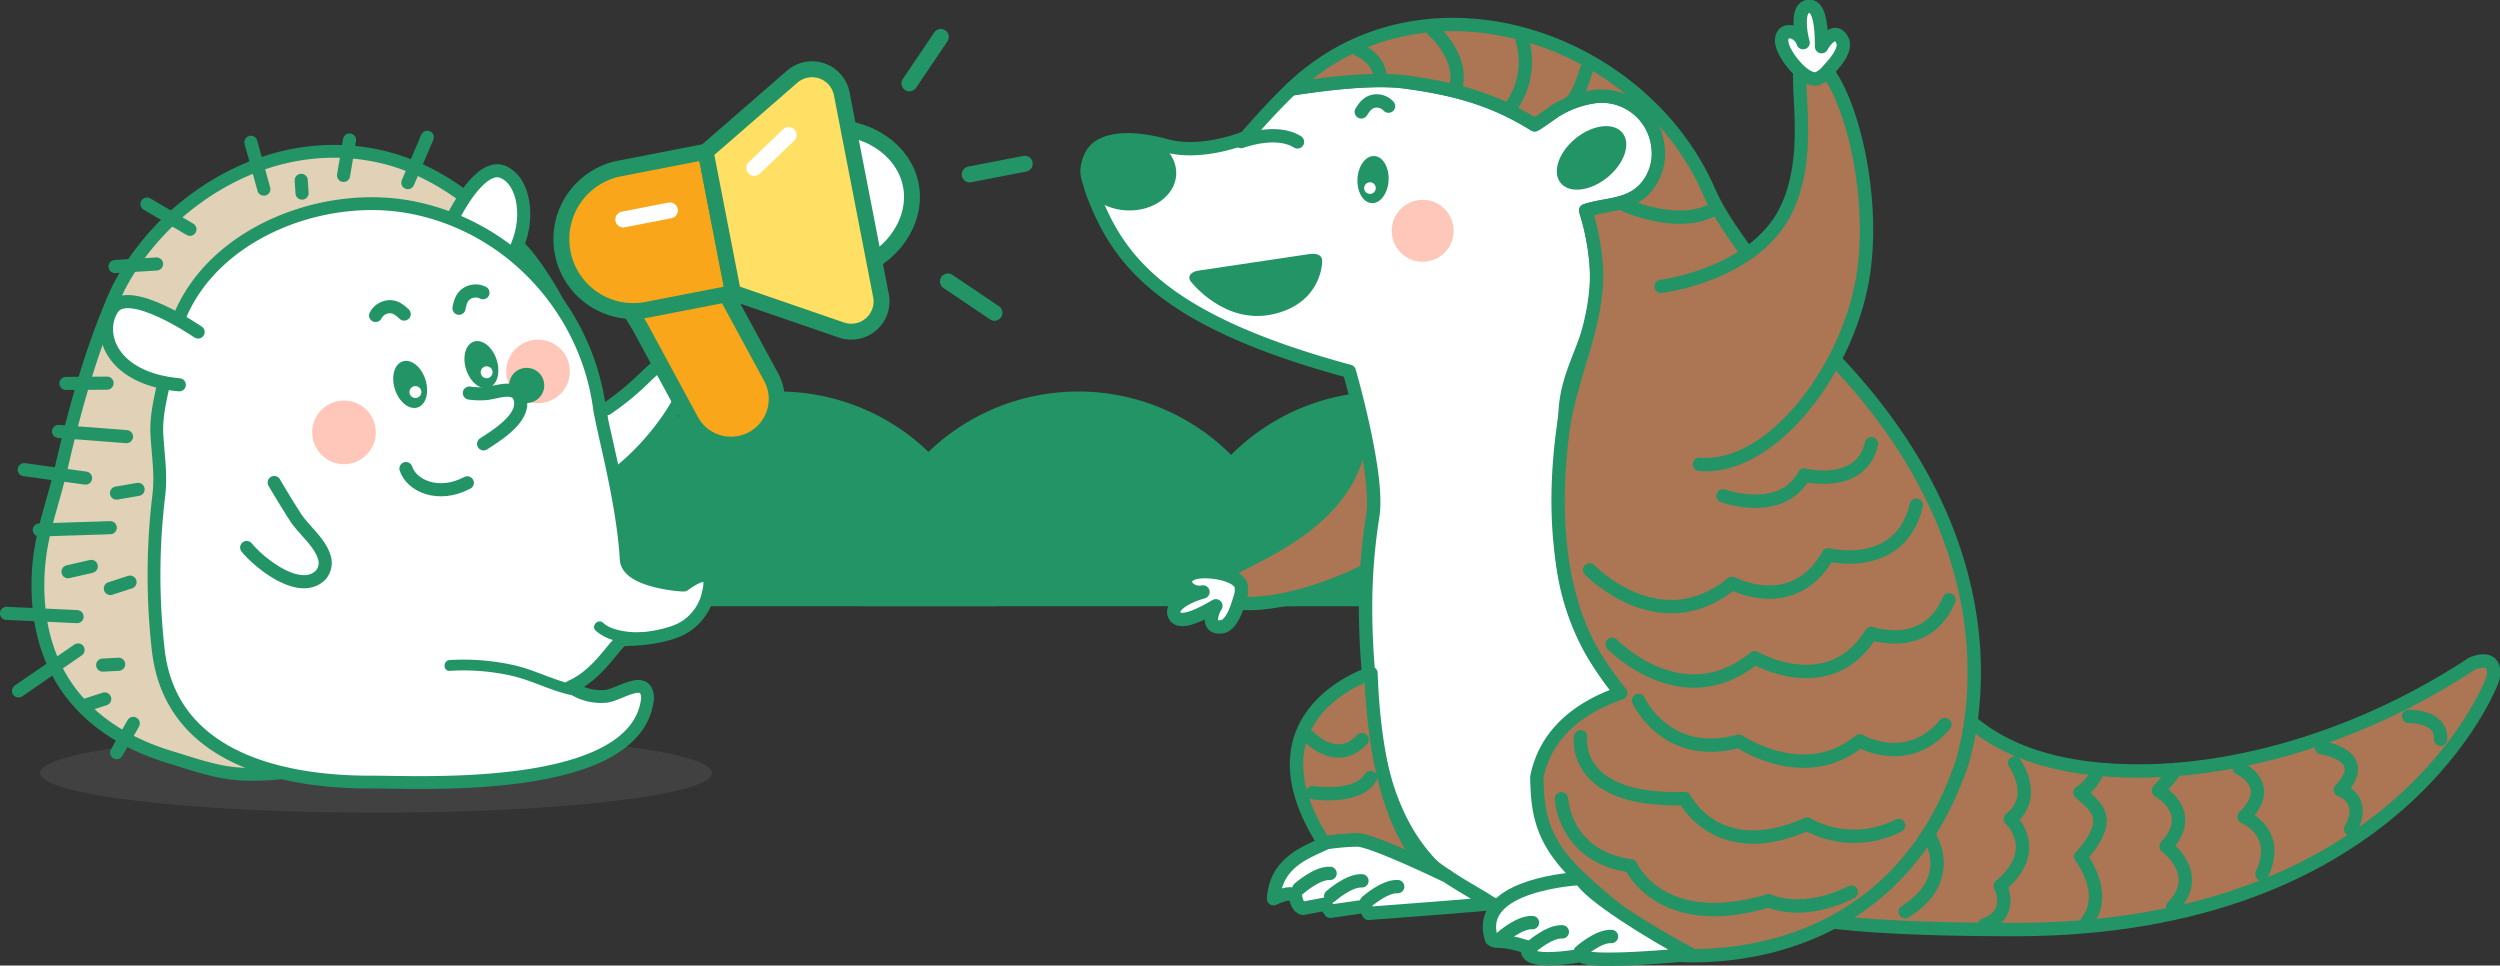 <svg xmlns="http://www.w3.org/2000/svg" xmlns:xlink="http://www.w3.org/1999/xlink" width="627.887" height="242.5" viewBox="0 0 627.887 242.5">
  <rect x="0" y="0" width="627.887" height="242.5" fill="#333333" stroke="none"/>
  <defs>
    <clipPath id="clip-path">
      <rect id="矩形_694" data-name="矩形 694" width="260" height="91" transform="translate(947.876 3553.795)" fill="#229465" stroke="#707070" stroke-width="1"/>
    </clipPath>
    <clipPath id="clip-path-2">
      <rect id="矩形_693" data-name="矩形 693" width="183.723" height="108.484" fill="#229465"/>
    </clipPath>
    <clipPath id="clip-path-3">
      <rect id="矩形_693-2" data-name="矩形 693" width="356.553" height="242.5" fill="none"/>
    </clipPath>
    <clipPath id="clip-path-4">
      <rect id="矩形_692" data-name="矩形 692" width="179.861" height="165.283" fill="none"/>
    </clipPath>
    <clipPath id="clip-path-5">
      <rect id="矩形_232" data-name="矩形 232" width="124.114" height="96.62" fill="none"/>
    </clipPath>
  </defs>
  <g id="组_10100" data-name="组 10100" transform="translate(-744 16537.5)">
    <g id="组_767" data-name="组 767" transform="translate(-207.172 -17614.5)">
      <g id="蒙版组_664" data-name="蒙版组 664" transform="translate(144.63 -2415.545)" clip-path="url(#clip-path)">
        <g id="组_751" data-name="组 751" transform="translate(15.419 728.307)">
          <g id="组_750" data-name="组 750" transform="translate(932.457 2862.568)">
            <g id="组_749" data-name="组 749" clip-path="url(#clip-path-2)">
              <path id="路径_7369" data-name="路径 7369" d="M218.5,54.242A54.242,54.242,0,1,1,164.26,0,54.242,54.242,0,0,1,218.5,54.242" transform="translate(-34.779)" fill="#229465"/>
              <path id="路径_7370" data-name="路径 7370" d="M108.484,54.242A54.242,54.242,0,1,1,54.242,0a54.242,54.242,0,0,1,54.242,54.242" fill="#229465"/>
            </g>
          </g>
          <path id="路径_7371" data-name="路径 7371" d="M108.484,54.242A54.242,54.242,0,1,1,54.242,0a54.242,54.242,0,0,1,54.242,54.242" transform="translate(1084.457 2862.568)" fill="#229465"/>
        </g>
      </g>
      <g id="组_752" data-name="组 752" transform="translate(1222.505 1077)">
        <g id="组_744" data-name="组 744" clip-path="url(#clip-path-3)">
          <path id="路径_7369-2" data-name="路径 7369" d="M227.932,183.593s7.279,15.772,36.584,18.966,64.966-6.432,95.242-26.393c5.454-2.206,6.184,1.6,4.743,4.967s-26.729,63.441-123.554,61.832c0,0-42.037.177-53.4-4.217,10.3-10.406,40.383-55.155,40.383-55.155" transform="translate(-10.177 -9.524)" fill="#ac7554"/>
          <path id="路径_7370-2" data-name="路径 7370" d="M227.932,183.593s7.279,15.772,36.584,18.966,64.966-6.432,95.242-26.393c5.454-2.206,6.184,1.6,4.743,4.967s-26.729,63.441-123.554,61.832c0,0-42.037.177-53.4-4.217C197.849,228.343,227.932,183.593,227.932,183.593Z" transform="translate(-10.177 -9.524)" fill="none" stroke="#229465" stroke-linecap="round" stroke-linejoin="round" stroke-width="3.353"/>
          <path id="路径_7371-2" data-name="路径 7371" d="M247.687,202.625s6.115,8.494-1.093,14.053c0,0,8.356,7.677-2.5,16.8,0,0,3.684,7.1-3.994,9.815" transform="translate(-13.029 -10.995)" fill="none" stroke="#229465" stroke-linecap="round" stroke-linejoin="round" stroke-width="3.353"/>
          <path id="路径_7372" data-name="路径 7372" d="M269.612,205.488a11.448,11.448,0,0,1-4.161,4.724c4.318,3.753,8.641,6.573.227,16.107,3.154,4.531,5.621,10.94,1.558,16.36" transform="translate(-14.404 -11.151)" fill="none" stroke="#229465" stroke-linecap="round" stroke-linejoin="round" stroke-width="3.353"/>
          <path id="路径_7373" data-name="路径 7373" d="M289.869,205.616l-3.56,4.139s9.936,5.309,1.928,13.961c0,0,9.641,7.121,1.668,15.147" transform="translate(-15.536 -11.158)" fill="none" stroke="#229465" stroke-linecap="round" stroke-linejoin="round" stroke-width="3.353"/>
          <path id="路径_7374" data-name="路径 7374" d="M307.743,203.943s9.485,4.29,1.2,12.3c0,0,9.52,3.665,4.535,14.366" transform="translate(-16.699 -11.067)" fill="none" stroke="#229465" stroke-linecap="round" stroke-linejoin="round" stroke-width="3.353"/>
          <path id="路径_7375" data-name="路径 7375" d="M329.6,198.523s13.063,1.979,4.744,10.613c0,0,6.774,2.257,2.588,9.867" transform="translate(-17.885 -10.773)" fill="none" stroke="#229465" stroke-linecap="round" stroke-linejoin="round" stroke-width="3.353"/>
          <path id="路径_7376" data-name="路径 7376" d="M352.732,190.238s8.365-.21,8.035,5.731" transform="translate(-19.141 -10.323)" fill="none" stroke="#229465" stroke-linecap="round" stroke-linejoin="round" stroke-width="3.353"/>
          <path id="路径_7377" data-name="路径 7377" d="M225.613,207.035s1.737,8.25-2.205,11.481c0,0,10.615,12.194-4.341,21.715" transform="translate(-11.887 -11.235)" fill="none" stroke="#229465" stroke-linecap="round" stroke-linejoin="round" stroke-width="3.353"/>
          <g id="组_762" data-name="组 762" transform="translate(0 15.405)">
            <path id="路径_7378" data-name="路径 7378" d="M72.729,88.186c1.368,10.976,1.856,27.11-5,37.363C56.76,141.959,34.224,145.7,35.378,150.772c1.96,8.612,32.182,2.641,51.775-12.815,11.255-8.879,23.534-23.684,30.374-37.909,4.826-10.037-45.636-18.583-44.8-11.862" transform="translate(-1.917 -18.553)" fill="#ac7554"/>
            <path id="路径_7379" data-name="路径 7379" d="M72.729,88.186c1.368,10.976,1.856,27.11-5,37.363C56.76,141.959,34.224,145.7,35.378,150.772c1.96,8.612,32.182,2.641,51.775-12.815,11.255-8.879,23.534-23.684,30.374-37.909C122.353,90.011,71.891,81.465,72.729,88.186Z" transform="translate(-1.917 -18.553)" fill="none" stroke="#229465" stroke-linecap="round" stroke-linejoin="round" stroke-width="3.353"/>
            <path id="路径_7380" data-name="路径 7380" d="M41.363,157.085c-.6,2.021-2.008,6.8-4.674,7.013-3.611.286-2.446-3.413-1.308-5.3-1.829,1.024-8.414,5.049-10.151,2.72-2.27-3.045,4.99-5.757,6.915-6.2-3.509.8-6.667-3.326-2.287-4.767,2.7-.889,10.52-.028,11.839,3.045a6.268,6.268,0,0,1-.335,3.48" transform="translate(-1.346 -22.049)" fill="#fff"/>
            <path id="路径_7381" data-name="路径 7381" d="M41.363,157.085c-.6,2.021-2.008,6.8-4.674,7.013-3.611.286-2.446-3.413-1.308-5.3-1.829,1.024-8.414,5.049-10.151,2.72-2.27-3.045,4.99-5.757,6.915-6.2-3.509.8-6.667-3.326-2.287-4.767,2.7-.889,10.52-.028,11.839,3.045A6.268,6.268,0,0,1,41.363,157.085Z" transform="translate(-1.346 -22.049)" fill="none" stroke="#229465" stroke-linecap="round" stroke-linejoin="round" stroke-width="3.353"/>
          </g>
          <path id="路径_7382" data-name="路径 7382" d="M155.014,206.912c-3.69-17.051-17.663-27.231-26.048-41.5a59.34,59.34,0,0,1-7.741-22.989c-1.55-12.89-.352-26.039.726-38.917.7-8.314,4.808-14.445,6.673-22.252a44.458,44.458,0,0,0,1-14.17,60.112,60.112,0,0,0-2.6-13.032c5.2-1.716,10.7-1.057,14.886-5.493a13.123,13.123,0,0,0,3.283-10.516A14.239,14.239,0,0,0,129.7,25.362a25.683,25.683,0,0,0-9.9,3.39c-.476.262-5.455,3.853-5.606,3.758-9.664-6.054-19.158-8.994-32.508-10.769-7.842-1.043-19.982.411-28.669,1.79-3.494,3.359-7.254,7.381-11.421,12.193,0,0-10.943,4.566-20.112,1.988s-24.3-3.417-17.953,12.8S21.106,81.834,67.653,94.417c0,0,7.527,25.938,5.923,36.194s-2.805,23.428-.7,43.757c1.276,12.335,2.945,46.374,34.537,55.024,9.058,2.481,15.223,4.431,19.761,5.972,16.925-1.319,32.115-8.711,27.842-28.452" transform="translate(-0.11 -1.161)" fill="#fff"/>
          <path id="路径_7383" data-name="路径 7383" d="M155.014,206.912c-3.69-17.051-17.663-27.231-26.048-41.5a59.34,59.34,0,0,1-7.741-22.989c-1.55-12.89-.352-26.039.726-38.917.7-8.314,4.808-14.445,6.673-22.252a44.458,44.458,0,0,0,1-14.17,60.112,60.112,0,0,0-2.6-13.032c5.2-1.716,10.7-1.057,14.886-5.493a13.123,13.123,0,0,0,3.283-10.516A14.239,14.239,0,0,0,129.7,25.362a25.683,25.683,0,0,0-9.9,3.39c-.476.262-5.455,3.853-5.606,3.758-9.664-6.054-19.158-8.994-32.508-10.769-7.842-1.043-19.982.411-28.669,1.79-3.494,3.359-7.254,7.381-11.421,12.193,0,0-10.943,4.566-20.112,1.988s-24.3-3.417-17.953,12.8S21.106,81.834,67.653,94.417c0,0,7.527,25.938,5.923,36.194s-2.805,23.428-.7,43.757c1.276,12.335,2.945,46.374,34.537,55.024,9.058,2.481,15.223,4.431,19.761,5.972C144.1,234.045,159.287,226.653,155.014,206.912Z" transform="translate(-0.11 -1.161)" fill="none" stroke="#229465" stroke-linecap="round" stroke-linejoin="round" stroke-width="3.353"/>
          <path id="路径_7384" data-name="路径 7384" d="M24.077,45.806c-.3,5.317-5.921,9.328-12.567,8.959S-.284,49.788.011,44.471s5.921-9.327,12.567-8.959,11.794,4.977,11.5,10.294" transform="translate(0 -1.926)" fill="#229465"/>
          <path id="路径_7385" data-name="路径 7385" d="M59.088,67.469c1.293-.2,3.486-.079,3.2,2.1,0,0-.078,10.234-12.3,13s-20.641-8.165-20.641-8.165c-1.164-1.542.437-2.558,1.73-2.757Z" transform="translate(-1.571 -3.657)" fill="#229465"/>
          <path id="路径_7386" data-name="路径 7386" d="M143.019,35.182c2.2,2.711.5,7.725-3.785,11.2s-9.542,4.092-11.739,1.38-.5-7.725,3.785-11.2,9.542-4.093,11.739-1.381" transform="translate(-6.866 -1.817)" fill="#229465"/>
          <path id="路径_7387" data-name="路径 7387" d="M42.717,37.5s8.8-3.305,14.134.095" transform="translate(-2.318 -1.956)" fill="none" stroke="#229465" stroke-linecap="round" stroke-linejoin="round" stroke-width="3.353"/>
          <path id="路径_7388" data-name="路径 7388" d="M191.825,89.991C176.6,72.25,164.989,57.812,161.014,48.625,143.984,9.259,89.028-9.083,55.944,22.724c8.687-1.378,20.827-2.833,28.668-1.79C97.963,22.709,107.455,25.65,117.12,31.7c.152.095,5.132-3.5,5.607-3.758a25.689,25.689,0,0,1,9.9-3.39,14.24,14.24,0,0,1,15.487,12.687,13.128,13.128,0,0,1-3.283,10.516c-4.192,4.435-9.683,3.776-14.887,5.492a60.109,60.109,0,0,1,2.6,13.033c1.264,14.486-6.4,27.9-8.3,42.128-2.417,18.129-1.86,40.036,7.642,56.2a88.911,88.911,0,0,0,6.858,9.81c-9.458,3.272-18.708,9.455-21.062,21.122.211,8.634.842,15.91,11,25.44,4.245,3.981,9.208,8,13.55,11.332a54.169,54.169,0,0,1-12.142,2.243c11.288,3.833,12.5,5.129,23.042,5.714,14.784.82,56.325-2.048,71.716-49.474.114-2.063,16.537-49.432-33.031-100.806" transform="translate(-3.036 -0.353)" fill="#ac7554"/>
          <path id="路径_7389" data-name="路径 7389" d="M191.825,89.991C176.6,72.25,164.989,57.812,161.014,48.625,143.984,9.259,89.028-9.083,55.944,22.724c8.687-1.378,20.827-2.833,28.668-1.79C97.963,22.709,107.455,25.65,117.12,31.7c.152.095,5.132-3.5,5.607-3.758a25.689,25.689,0,0,1,9.9-3.39,14.24,14.24,0,0,1,15.487,12.687,13.128,13.128,0,0,1-3.283,10.516c-4.192,4.435-9.683,3.776-14.887,5.492a60.109,60.109,0,0,1,2.6,13.033c1.264,14.486-6.4,27.9-8.3,42.128-2.417,18.129-1.86,40.036,7.642,56.2a88.911,88.911,0,0,0,6.858,9.81c-9.458,3.272-18.708,9.455-21.062,21.122.211,8.634.842,15.91,11,25.44,4.245,3.981,9.208,8,13.55,11.332a54.169,54.169,0,0,1-12.142,2.243c11.288,3.833,12.5,5.129,23.042,5.714,14.784.82,56.325-2.048,71.716-49.474C224.97,188.734,241.392,141.365,191.825,89.991Z" transform="translate(-3.036 -0.353)" fill="none" stroke="#229465" stroke-linecap="round" stroke-linejoin="round" stroke-width="3.353"/>
          <path id="路径_7390" data-name="路径 7390" d="M95.254,229.781c-4.051-2.68-8.078-5.808-9.766-8.749-4.087-7.124-8.563-19.651-9.381-42.248,0,0-32.53,10.227-11.785,42.645a61.052,61.052,0,0,1,8.427-.759c3.653.2,17.551,6.733,22.5,9.111" transform="translate(-3.115 -9.702)" fill="#ac7554"/>
          <path id="路径_7391" data-name="路径 7391" d="M95.254,229.781c-4.051-2.68-8.078-5.808-9.766-8.749-4.087-7.124-8.563-19.651-9.381-42.248,0,0-32.53,10.227-11.785,42.645a61.052,61.052,0,0,1,8.427-.759C76.4,220.873,90.3,227.4,95.254,229.781Z" transform="translate(-3.115 -9.702)" fill="none" stroke="#229465" stroke-linecap="round" stroke-linejoin="round" stroke-width="3.353"/>
          <path id="路径_7392" data-name="路径 7392" d="M94.924,232.184c-4.954-2.379-18.851-8.908-22.5-9.111a61.052,61.052,0,0,0-8.427.759c.034.053.064.1.1.158-4.6,2.159-12.278,4.8-12.78,13.834,4.6-2.159,5.5-.788,5.5-.788s.191,2.769,1.891,3.208l5.577-1.07,1.28,1.795,8.69-1.242.936,1.776s29.089-2.18,30.483-2.447c.819-.157-4.988-3.061-10.749-6.874" transform="translate(-2.784 -12.104)" fill="#fff"/>
          <path id="路径_7393" data-name="路径 7393" d="M94.924,232.184c-4.954-2.379-18.851-8.908-22.5-9.111a61.052,61.052,0,0,0-8.427.759c.034.053.064.1.1.158-4.6,2.159-12.278,4.8-12.78,13.834,4.6-2.159,5.5-.788,5.5-.788s.191,2.769,1.891,3.208l5.577-1.07,1.28,1.795,8.69-1.242.936,1.776s29.089-2.18,30.483-2.447C106.492,238.9,100.685,236,94.924,232.184Z" transform="translate(-2.784 -12.104)" fill="none" stroke="#229465" stroke-linecap="round" stroke-linejoin="round" stroke-width="3.353"/>
          <path id="路径_7394" data-name="路径 7394" d="M58.017,235.794s4.518-4.043,7.847-3.858" transform="translate(-3.148 -12.585)" fill="none" stroke="#229465" stroke-linecap="round" stroke-linejoin="round" stroke-width="3.353"/>
          <path id="路径_7395" data-name="路径 7395" d="M66.482,237.777s4.518-4.043,7.847-3.858" transform="translate(-3.608 -12.693)" fill="none" stroke="#229465" stroke-linecap="round" stroke-linejoin="round" stroke-width="3.353"/>
          <path id="路径_7396" data-name="路径 7396" d="M75.981,239.313s4.518-4.043,7.847-3.858" transform="translate(-4.123 -12.776)" fill="none" stroke="#229465" stroke-linecap="round" stroke-linejoin="round" stroke-width="3.353"/>
          <path id="路径_7397" data-name="路径 7397" d="M81.411,47.572c-.182,3.265-2.077,5.814-4.235,5.694s-3.76-2.863-3.58-6.127,2.078-5.814,4.235-5.7,3.761,2.864,3.58,6.128" transform="translate(-3.993 -2.249)" fill="#229465"/>
          <path id="路径_7398" data-name="路径 7398" d="M78.284,49.95a1.455,1.455,0,1,1-1.372-1.534,1.455,1.455,0,0,1,1.372,1.534" transform="translate(-4.09 -2.627)" fill="#fff"/>
          <path id="路径_7399" data-name="路径 7399" d="M74.607,29.55c.816-1.28,1.648-2.434,3.259-2.7a4.019,4.019,0,0,1,3.58,1.259" transform="translate(-4.048 -1.454)" fill="none" stroke="#229465" stroke-linecap="round" stroke-linejoin="round" stroke-width="3.353"/>
          <path id="路径_7400" data-name="路径 7400" d="M98.23,61.278A7.775,7.775,0,1,1,90.9,53.084a7.775,7.775,0,0,1,7.332,8.194" transform="translate(-4.487 -2.88)" fill="#ffc7ba"/>
          <path id="路径_7401" data-name="路径 7401" d="M135.25,150.42s17.565,18.268,35.8,3.358c0,0,15.371,8.282,24.142-7.153,0,0,17.994,4.59,22.116-12.473" transform="translate(-7.339 -7.28)" fill="none" stroke="#229465" stroke-linecap="round" stroke-linejoin="round" stroke-width="3.353"/>
          <path id="路径_7402" data-name="路径 7402" d="M141.244,170.445s17.564,18.308,35.8,3.4c0,0,18.8,10.923,29.275-6.139,0,0,13.838,5,19.524-8.444" transform="translate(-7.664 -8.642)" fill="none" stroke="#229465" stroke-linecap="round" stroke-linejoin="round" stroke-width="3.353"/>
          <path id="路径_7403" data-name="路径 7403" d="M148.251,186.027s6.92,15.2,25.193,10.22c0,0,16.538,11.354,30.352-.08,0,0,11.961,7.015,21.4-4.106" transform="translate(-8.045 -10.095)" fill="none" stroke="#229465" stroke-linecap="round" stroke-linejoin="round" stroke-width="3.353"/>
          <path id="路径_7404" data-name="路径 7404" d="M132.856,195.667s-2.5,16.4,26.129,15.52c0,0,8.26,16.456,30.7,6.408a24.5,24.5,0,0,0,23.035.338" transform="translate(-7.206 -10.618)" fill="none" stroke="#229465" stroke-linecap="round" stroke-linejoin="round" stroke-width="3.353"/>
          <path id="路径_7405" data-name="路径 7405" d="M127.773,212.129s.607,14.5,17.415,16.845c0,0,7.381,16.935,34.684,8.746,0,0,8.1,4.134,20.7-2.145" transform="translate(-6.933 -11.511)" fill="none" stroke="#229465" stroke-linecap="round" stroke-linejoin="round" stroke-width="3.353"/>
          <path id="路径_7406" data-name="路径 7406" d="M170.668,130.926s14.657,5.353,20.4-5.22c0,0,14.267,3.615,16.878-7.871" transform="translate(-9.261 -6.394)" fill="none" stroke="#229465" stroke-linecap="round" stroke-linejoin="round" stroke-width="3.353"/>
          <path id="路径_7407" data-name="路径 7407" d="M144.728,54.495s12.953,5.878,21.811,1.211" transform="translate(-7.854 -2.957)" fill="none" stroke="#229465" stroke-linecap="round" stroke-linejoin="round" stroke-width="3.353"/>
          <path id="路径_7408" data-name="路径 7408" d="M73.885,13.253s5.233,1.989,5.518,7.164" transform="translate(-4.009 -0.719)" fill="none" stroke="#229465" stroke-linecap="round" stroke-linejoin="round" stroke-width="3.353"/>
          <path id="路径_7409" data-name="路径 7409" d="M93.227,7.61s7.76,6.429,6.275,14.11" transform="translate(-5.059 -0.413)" fill="none" stroke="#229465" stroke-linecap="round" stroke-linejoin="round" stroke-width="3.353"/>
          <path id="路径_7410" data-name="路径 7410" d="M117.168,10.439a19.574,19.574,0,0,1-2.7,16.788" transform="translate(-6.212 -0.566)" fill="none" stroke="#229465" stroke-linecap="round" stroke-linejoin="round" stroke-width="3.353"/>
          <path id="路径_7411" data-name="路径 7411" d="M134.152,18.472s-1.542,6.092-3.954,8.252" transform="translate(-7.065 -1.002)" fill="none" stroke="#229465" stroke-linecap="round" stroke-linejoin="round" stroke-width="3.353"/>
          <path id="路径_7412" data-name="路径 7412" d="M60.776,195.726s7,7.446,13.268.637" transform="translate(-3.298 -10.621)" fill="none" stroke="#229465" stroke-linecap="round" stroke-linejoin="round" stroke-width="3.353"/>
          <path id="路径_7413" data-name="路径 7413" d="M61.667,210.277s11.366,1.777,14.541-3.779" transform="translate(-3.346 -11.205)" fill="none" stroke="#229465" stroke-linecap="round" stroke-linejoin="round" stroke-width="3.353"/>
          <path id="路径_7414" data-name="路径 7414" d="M131.55,233.288s-27.093,1.229-22.355,15.285c1.317,1.108,1.452-.453,8.957,1.928.305.706-2.166,4.65,13.7,2.116-.039.688,3.5,1.874,27.407-.249-10.058-5.263-25.861-15.184-27.714-19.08" transform="translate(-5.895 -12.659)" fill="#fff"/>
          <path id="路径_7415" data-name="路径 7415" d="M131.55,233.288s-27.093,1.229-22.355,15.285c1.317,1.108,1.452-.453,8.957,1.928.305.706-2.166,4.65,13.7,2.116-.039.688,3.5,1.874,27.407-.249C149.206,247.105,133.4,237.184,131.55,233.288Z" transform="translate(-5.895 -12.659)" fill="none" stroke="#229465" stroke-linecap="round" stroke-linejoin="round" stroke-width="3.353"/>
          <path id="路径_7416" data-name="路径 7416" d="M132.75,252.551s4.518-4.043,7.847-3.858" transform="translate(-7.204 -13.495)" fill="none" stroke="#229465" stroke-linecap="round" stroke-linejoin="round" stroke-width="3.353"/>
          <path id="路径_7417" data-name="路径 7417" d="M119.7,251.323s4.518-4.043,7.847-3.858" transform="translate(-6.496 -13.428)" fill="none" stroke="#229465" stroke-linecap="round" stroke-linejoin="round" stroke-width="3.353"/>
          <path id="路径_7418" data-name="路径 7418" d="M111.769,248.865s4.518-4.043,7.847-3.858" transform="translate(-6.065 -13.295)" fill="none" stroke="#229465" stroke-linecap="round" stroke-linejoin="round" stroke-width="3.353"/>
          <path id="路径_7419" data-name="路径 7419" d="M154.225,72.766s23.234-2.846,31.283-18.933.6-37.349,5.086-38.3c7.76-1.651,17.751,27.951,14.649,52.642s-23.211,50.964-41.388,49.274" transform="translate(-8.369 -0.839)" fill="#ac7554"/>
          <path id="路径_7420" data-name="路径 7420" d="M154.225,72.766s23.234-2.846,31.283-18.933.6-37.349,5.086-38.3c7.76-1.651,17.751,27.951,14.649,52.642s-23.211,50.964-41.388,49.274" transform="translate(-8.369 -0.839)" fill="none" stroke="#229465" stroke-linecap="round" stroke-linejoin="round" stroke-width="3.353"/>
          <path id="路径_7421" data-name="路径 7421" d="M197.845,17.836c1.434-1.546,4.831-5.191,3.655-7.593-1.593-3.253-4.183-.367-5.223,1.57-.05-2.095.061-9.812-2.828-10.12-3.776-.4-2.414,7.225-1.812,9.106-1.1-3.427-6.258-4.044-5.266.46.612,2.78,5.332,9.068,8.649,8.638a6.278,6.278,0,0,0,2.825-2.061" transform="translate(-10.106 -0.091)" fill="#fff"/>
          <path id="路径_7422" data-name="路径 7422" d="M197.845,17.836c1.434-1.546,4.831-5.191,3.655-7.593-1.593-3.253-4.183-.367-5.223,1.57-.05-2.095.061-9.812-2.828-10.12-3.776-.4-2.414,7.225-1.812,9.106-1.1-3.427-6.258-4.044-5.266.46.612,2.78,5.332,9.068,8.649,8.638A6.278,6.278,0,0,0,197.845,17.836Z" transform="translate(-10.106 -0.091)" fill="none" stroke="#229465" stroke-linecap="round" stroke-linejoin="round" stroke-width="3.353"/>
        </g>
      </g>
    </g>
    <g id="组_766" data-name="组 766" transform="translate(55.421 -17105)">
      <path id="路径_7425" data-name="路径 7425" d="M168.7,312.969c0,5.508-37.764,9.973-84.348,9.973S0,318.477,0,312.969,37.764,303,84.347,303s84.348,4.465,84.348,9.973" transform="translate(698.678 448.668)" fill="#777" opacity="0.201"/>
      <g id="组_761" data-name="组 761" transform="translate(278.319 -83.338)">
        <g id="组_759" data-name="组 759" transform="translate(410.261 653.838)">
          <g id="组_747" data-name="组 747" transform="translate(0 29.855)">
            <g id="组_742" data-name="组 742" transform="translate(0 0)" clip-path="url(#clip-path-4)">
              <path id="路径_7343" data-name="路径 7343" d="M118.18,17.638C111.3,12.31,103.512,8.109,94.686,6.3,76.372,2.533,58.348,8.749,44.432,20.956,38.2,26.424,31.993,34.358,28.769,41.9c-5.816,13.6-9.817,27.787-13.105,42.071-2.528,10.99-5.866,18.111-6.032,29.375-.356,23.75,12.894,37.878,33.311,44.058,5.837,1.766,11.618,3.9,17.79,4.206a63.683,63.683,0,0,0,10.813-.425c1.336-.162,12.023-1.383,12.205-2.453,0,0,54.524-72.254,57.822-111.613.19-2.28-6.275-12.615-9.614-16.365a103.509,103.509,0,0,0-13.779-13.11" transform="translate(-0.104 -0.056)" fill="#e1d1b7"/>
              <path id="路径_7344" data-name="路径 7344" d="M118.18,17.638C111.3,12.31,103.512,8.109,94.686,6.3,76.372,2.533,58.348,8.749,44.432,20.956,38.2,26.424,31.993,34.358,28.769,41.9c-5.816,13.6-9.817,27.787-13.105,42.071-2.528,10.99-5.866,18.111-6.032,29.375-.356,23.75,12.894,37.878,33.311,44.058,5.837,1.766,11.618,3.9,17.79,4.206a63.683,63.683,0,0,0,10.813-.425c1.336-.162,12.023-1.383,12.205-2.453,0,0,54.524-72.254,57.822-111.613.19-2.28-6.275-12.615-9.614-16.365A103.509,103.509,0,0,0,118.18,17.638Z" transform="translate(-0.104 -0.056)" fill="none" stroke="#229465" stroke-linecap="round" stroke-linejoin="round" stroke-width="3.221"/>
              <path id="路径_7345" data-name="路径 7345" d="M115.409,21.123S121.854,8.129,127.5,10.4s7.026,12.464,2.931,20.061" transform="translate(-1.252 -0.11)" fill="#fff"/>
              <path id="路径_7346" data-name="路径 7346" d="M115.409,21.123S121.854,8.129,127.5,10.4s7.026,12.464,2.931,20.061" transform="translate(-1.252 -0.11)" fill="none" stroke="#229465" stroke-linecap="round" stroke-linejoin="round" stroke-width="3.293"/>
              <path id="路径_7347" data-name="路径 7347" d="M154.083,70.421A66.777,66.777,0,0,0,163.62,62.6c2.692-2.605,6.33-6.064,10.336-3.616,4.043,2.469-6.019,19.77-18.765,28.875" transform="translate(-1.672 -0.631)" fill="#fff"/>
              <path id="路径_7348" data-name="路径 7348" d="M154.083,70.421A66.777,66.777,0,0,0,163.62,62.6c2.692-2.605,6.33-6.064,10.336-3.616,4.043,2.469-6.019,19.77-18.765,28.875" transform="translate(-1.672 -0.631)" fill="none" stroke="#229465" stroke-linecap="round" stroke-linejoin="round" stroke-width="3.293"/>
              <path id="路径_7349" data-name="路径 7349" d="M150.942,69.526C147.6,45.3,128.989,24.359,103.9,19.45c-25.106-4.913-56.991,9.4-60.717,36.2-.961,6.91-3.747,14-3.354,20.9.293,5.152,1.1,9.932.49,15.134a166.455,166.455,0,0,0-.111,39.219c3.234,26.764,30.825,32.959,53.592,32.868,11.958-.048,66.859,3.172,69.274-21.12-.265-6.064-6.91-.857-10.474-.423a13.263,13.263,0,0,1-8.885-2.382c7.541-3.259,11.571-11.856,13.451-11.856,5.4,0,11.964-1.068,15.313-3.224a13.429,13.429,0,0,0,5.373-6.716c.806-2.687,2.955-9.94-5.641-3.761-.153.11-14.18-.805-14.507-6.447-.859-14.807-5.969-32.57-6.763-38.318" transform="translate(-0.424 -0.201)" fill="#fff"/>
              <path id="路径_7350" data-name="路径 7350" d="M150.942,69.526C147.6,45.3,128.989,24.359,103.9,19.45c-25.106-4.913-56.991,9.4-60.717,36.2-.961,6.91-3.747,14-3.354,20.9.293,5.152,1.1,9.932.49,15.134a166.455,166.455,0,0,0-.111,39.219c3.234,26.764,30.825,32.959,53.592,32.868,11.958-.048,66.859,3.172,69.274-21.12-.265-6.064-6.91-.857-10.474-.423a13.263,13.263,0,0,1-8.885-2.382c7.541-3.259,11.571-11.856,13.451-11.856,5.4,0,11.964-1.068,15.313-3.224a13.429,13.429,0,0,0,5.373-6.716c.806-2.687,2.955-9.94-5.641-3.761-.153.11-14.18-.805-14.507-6.447C156.846,93.037,151.735,75.274,150.942,69.526Z" transform="translate(-0.424 -0.201)" fill="none" stroke="#229465" stroke-linecap="round" stroke-linejoin="round" stroke-width="3.221"/>
              <path id="路径_7351" data-name="路径 7351" d="M103.073,85.759c1.383,4.283,8.116,7.446,15.415,3.579" transform="translate(-1.119 -0.931)" fill="none" stroke="#229465" stroke-linecap="round" stroke-linejoin="round" stroke-width="3.293"/>
              <path id="路径_7352" data-name="路径 7352" d="M50.047,51.008S32.508,38.938,28.508,45.14s-.329,17.567,16.816,19.125" transform="translate(-0.293 -0.471)" fill="#fff"/>
              <path id="路径_7353" data-name="路径 7353" d="M50.047,51.008S32.508,38.938,28.508,45.14s-.329,17.567,16.816,19.125" transform="translate(-0.293 -0.471)" fill="none" stroke="#229465" stroke-linecap="round" stroke-linejoin="round" stroke-width="3.293"/>
              <path id="路径_7356" data-name="路径 7356" d="M100.272,65.562c1.032,3.2,3.581,5.234,5.694,4.552s2.988-3.826,1.956-7.022-3.581-5.234-5.693-4.552-2.988,3.826-1.957,7.022" transform="translate(-1.084 -0.634)" fill="#229465"/>
              <path id="路径_7357" data-name="路径 7357" d="M104.041,66.776A1.495,1.495,0,1,0,105,64.894a1.495,1.495,0,0,0-.963,1.881" transform="translate(-1.128 -0.703)" fill="#fff"/>
              <path id="路径_7358" data-name="路径 7358" d="M118.357,60.536c1.032,3.2,3.581,5.234,5.694,4.552s2.988-3.826,1.956-7.022-3.581-5.234-5.693-4.552-2.988,3.826-1.957,7.022" transform="translate(-1.28 -0.579)" fill="#229465"/>
              <path id="路径_7359" data-name="路径 7359" d="M122.126,61.75a1.495,1.495,0,1,0,.963-1.881,1.495,1.495,0,0,0-.963,1.881" transform="translate(-1.325 -0.649)" fill="#fff"/>
              <path id="路径_7360" data-name="路径 7360" d="M102.542,46.509c-1.144-1.057-2.272-1.988-3.943-1.832a4.124,4.124,0,0,0-3.227,2.184" transform="translate(-1.035 -0.485)" fill="none" stroke="#229465" stroke-linecap="round" stroke-linejoin="round" stroke-width="3.293"/>
              <path id="路径_7361" data-name="路径 7361" d="M116.542,45.006c.31-1.527.681-2.942,2.127-3.791a4.124,4.124,0,0,1,3.894-.116" transform="translate(-1.265 -0.441)" fill="none" stroke="#229465" stroke-linecap="round" stroke-linejoin="round" stroke-width="3.293"/>
              <path id="路径_7362" data-name="路径 7362" d="M128.926,63.46a7.985,7.985,0,1,0,5.146-10.053,7.984,7.984,0,0,0-5.146,10.053" transform="translate(-1.395 -0.575)" fill="#ffc7ba"/>
              <path id="路径_7363" data-name="路径 7363" d="M79.659,78.945A7.985,7.985,0,1,0,84.8,68.893a7.985,7.985,0,0,0-5.146,10.053" transform="translate(-0.86 -0.743)" fill="#ffc7ba"/>
              <line id="直线_374" data-name="直线 374" x1="10.778" y1="6.341" transform="translate(36.92 18.396)" fill="none" stroke="#229465" stroke-linecap="round" stroke-linejoin="round" stroke-width="3.293"/>
              <line id="直线_375" data-name="直线 375" x1="10.434" y2="0.64" transform="translate(28.889 33.443)" fill="none" stroke="#229465" stroke-linecap="round" stroke-linejoin="round" stroke-width="3.293"/>
              <line id="直线_376" data-name="直线 376" x1="3.255" y1="11.772" transform="translate(63.011 2.877)" fill="none" stroke="#229465" stroke-linecap="round" stroke-linejoin="round" stroke-width="3.293"/>
              <line id="直线_377" data-name="直线 377" y1="8.903" x2="1.504" transform="translate(86.283 2.299)" fill="none" stroke="#229465" stroke-linecap="round" stroke-linejoin="round" stroke-width="3.293"/>
              <line id="直线_378" data-name="直线 378" y1="11.384" x2="4.878" transform="translate(102.437 1.628)" fill="none" stroke="#229465" stroke-linecap="round" stroke-linejoin="round" stroke-width="3.293"/>
              <line id="直线_379" data-name="直线 379" x1="0.216" y1="3.204" transform="translate(75.648 12.439)" fill="none" stroke="#229465" stroke-linecap="round" stroke-linejoin="round" stroke-width="3.293"/>
              <line id="直线_380" data-name="直线 380" x1="10.345" y2="0.066" transform="translate(16.543 63.377)" fill="none" stroke="#229465" stroke-linecap="round" stroke-linejoin="round" stroke-width="3.293"/>
              <line id="直线_381" data-name="直线 381" x1="17.066" y1="1.311" transform="translate(14.704 75.495)" fill="none" stroke="#229465" stroke-linecap="round" stroke-linejoin="round" stroke-width="3.293"/>
              <line id="直线_382" data-name="直线 382" x1="15.416" y1="2.116" transform="translate(6.074 85.103)" fill="none" stroke="#229465" stroke-linecap="round" stroke-linejoin="round" stroke-width="3.293"/>
              <line id="直线_383" data-name="直线 383" x1="5.427" y2="0.934" transform="translate(29.255 90.053)" fill="none" stroke="#229465" stroke-linecap="round" stroke-linejoin="round" stroke-width="3.293"/>
              <line id="直线_384" data-name="直线 384" x1="17.822" y2="0.571" transform="translate(9.872 99.675)" fill="none" stroke="#229465" stroke-linecap="round" stroke-linejoin="round" stroke-width="3.293"/>
              <line id="直线_385" data-name="直线 385" x1="5.842" y2="1.34" transform="translate(17.081 109.401)" fill="none" stroke="#229465" stroke-linecap="round" stroke-linejoin="round" stroke-width="3.293"/>
              <line id="直线_386" data-name="直线 386" x1="4.942" y2="1.595" transform="translate(27.715 113.352)" fill="none" stroke="#229465" stroke-linecap="round" stroke-linejoin="round" stroke-width="3.293"/>
              <line id="直线_387" data-name="直线 387" x1="17.728" y1="0.824" transform="translate(1.628 121.187)" fill="none" stroke="#229465" stroke-linecap="round" stroke-linejoin="round" stroke-width="3.293"/>
              <line id="直线_388" data-name="直线 388" x1="14.958" y2="10.286" transform="translate(4.647 130.388)" fill="none" stroke="#229465" stroke-linecap="round" stroke-linejoin="round" stroke-width="3.293"/>
              <line id="直线_389" data-name="直线 389" x1="5.435" y2="1.755" transform="translate(20.868 142.685)" fill="none" stroke="#229465" stroke-linecap="round" stroke-linejoin="round" stroke-width="3.293"/>
              <line id="直线_390" data-name="直线 390" x1="4.175" y2="7.35" transform="translate(29.296 148.829)" fill="none" stroke="#229465" stroke-linecap="round" stroke-linejoin="round" stroke-width="3.293"/>
              <line id="直线_391" data-name="直线 391" x1="4.025" y2="0.209" transform="translate(25.788 133.978)" fill="none" stroke="#229465" stroke-linecap="round" stroke-linejoin="round" stroke-width="3.293"/>
              <path id="路径_7364" data-name="路径 7364" d="M119.18,66.576a17.526,17.526,0,0,0,4.668.069c2.873-.454,7.875-2.395,8.217,2.279.324,4.432-6.311,8.462-9.311,10.412" transform="translate(-1.293 -0.715)" fill="#fff"/>
              <path id="路径_7365" data-name="路径 7365" d="M119.18,66.576a17.526,17.526,0,0,0,4.668.069c2.873-.454,7.875-2.395,8.217,2.279.324,4.432-6.311,8.462-9.311,10.412" transform="translate(-1.293 -0.715)" fill="none" stroke="#229465" stroke-linecap="round" stroke-linejoin="round" stroke-width="3.293"/>
              <path id="路径_7366" data-name="路径 7366" d="M129.476,65.954a4.414,4.414,0,1,0,2.844-5.556,4.414,4.414,0,0,0-2.844,5.556" transform="translate(-1.403 -0.653)" fill="#229465"/>
              <path id="路径_7367" data-name="路径 7367" d="M151.24,126.881a11.077,11.077,0,0,0,5.386,2.582,23.375,23.375,0,0,0,6.59.5,1.391,1.391,0,0,0,1.36-1.36,1.372,1.372,0,0,0-1.36-1.36,20.9,20.9,0,0,1-5.706-.371,14.518,14.518,0,0,1-2.53-.762,9.583,9.583,0,0,1-1.031-.544,5.725,5.725,0,0,1-.492-.334c.169.132-.227-.213-.294-.277-1.254-1.223-3.179.7-1.923,1.923" transform="translate(-1.637 -1.352)" fill="#229465"/>
              <path id="路径_7368" data-name="路径 7368" d="M114.185,137.093a54.681,54.681,0,0,1,15.878,1.309c4.842,1.162,9.29,3.543,14.147,4.667,1.7.395,2.43-2.228.723-2.622-5-1.157-9.574-3.633-14.577-4.767a58.144,58.144,0,0,0-16.171-1.307c-1.741.1-1.753,2.821,0,2.72" transform="translate(-1.225 -1.457)" fill="#229465"/>
            </g>
          </g>
          <g id="组_755" data-name="组 755" transform="translate(131.151 23.682) rotate(-11)">
            <g id="组_319" data-name="组 319" transform="translate(0 0)" clip-path="url(#clip-path-5)">
              <path id="路径_5164" data-name="路径 5164" d="M22.416,8.019l3.524,7.247h.021l2.45,7.779,1.439,4.511-.009.017L38.656,55.58a11.472,11.472,0,1,1-21.878,6.915L8.7,36.778.536,14.933A11.473,11.473,0,1,1,22.416,8.019" transform="translate(9.741 23.144)" fill="#faa61a"/>
              <path id="路径_5165" data-name="路径 5165" d="M22.416,8.019l3.524,7.247h.021l2.45,7.779,1.439,4.511-.009.017L38.656,55.58a11.472,11.472,0,1,1-21.878,6.915L8.7,36.778.536,14.933A11.473,11.473,0,1,1,22.416,8.019Z" transform="translate(9.741 23.144)" fill="none" stroke="#229465" stroke-linejoin="round" stroke-width="4"/>
              <path id="路径_5166" data-name="路径 5166" d="M40.109,0H18.07a18.072,18.072,0,0,0,0,36.145H40.109Z" transform="translate(2.963 20.014)" fill="#faa61a"/>
              <path id="路径_5167" data-name="路径 5167" d="M40.109,0H18.07a18.072,18.072,0,0,0,0,36.145H40.109Z" transform="translate(2.963 20.014)" fill="none" stroke="#229465" stroke-linejoin="round" stroke-width="4"/>
              <path id="路径_5168" data-name="路径 5168" d="M0,0H22.039c9.978,0,19.615,8.09,19.615,18.072S32.017,36.145,22.039,36.145H0Z" transform="translate(50.385 20.014)" fill="#fff"/>
              <path id="路径_5169" data-name="路径 5169" d="M0,0H22.039c9.978,0,19.615,8.09,19.615,18.072S32.017,36.145,22.039,36.145H0Z" transform="translate(50.385 20.014)" fill="none" stroke="#229465" stroke-linejoin="round" stroke-width="4"/>
              <path id="路径_5170" data-name="路径 5170" d="M0,15.434V51.455l24.948,14.4A7.6,7.6,0,0,0,36.34,59.282V7.6A7.6,7.6,0,0,0,24.948,1.027Z" transform="translate(43.039 4.621)" fill="#ffe064"/>
              <path id="路径_5171" data-name="路径 5171" d="M0,15.434V51.455l24.948,14.4A7.6,7.6,0,0,0,36.34,59.282V7.6A7.6,7.6,0,0,0,24.948,1.027Z" transform="translate(43.039 4.621)" fill="none" stroke="#229465" stroke-linejoin="round" stroke-width="4"/>
              <line id="直线_75" data-name="直线 75" x1="9.968" y2="9.968" transform="translate(96.566 2.963)" fill="none" stroke="#229465" stroke-linecap="round" stroke-linejoin="round" stroke-width="4"/>
              <line id="直线_76" data-name="直线 76" x1="14.094" transform="translate(107.058 38.259)" fill="none" stroke="#229465" stroke-linecap="round" stroke-linejoin="round" stroke-width="4"/>
              <line id="直线_77" data-name="直线 77" x1="9.968" y1="9.965" transform="translate(96.566 63.59)" fill="none" stroke="#229465" stroke-linecap="round" stroke-linejoin="round" stroke-width="4"/>
              <line id="直线_78" data-name="直线 78" x2="11.945" transform="translate(19.49 32.762)" fill="none" stroke="#fff" stroke-linecap="round" stroke-linejoin="round" stroke-width="4"/>
              <line id="直线_79" data-name="直线 79" y1="6.456" x2="10.052" transform="translate(54.253 19.874)" fill="none" stroke="#fff" stroke-linecap="round" stroke-linejoin="round" stroke-width="4"/>
            </g>
          </g>
        </g>
        <g id="组_760" data-name="组 760" transform="translate(472.221 772.031)">
          <path id="路径_7423" data-name="路径 7423" d="M39.175,114.925c1.7,2.9,3.446,5.771,5.264,8.6,2.131,3.312,5.866,6.034,7.2,9.82A4.685,4.685,0,0,1,50.9,138.1c-5.187,5.345-15.479-2.989-18.635-6.857" transform="translate(-32.267 -114.925)" fill="#fff"/>
          <path id="路径_7424" data-name="路径 7424" d="M39.175,114.925c1.7,2.9,3.446,5.771,5.264,8.6,2.131,3.312,5.866,6.034,7.2,9.82A4.685,4.685,0,0,1,50.9,138.1c-5.187,5.345-15.479-2.989-18.635-6.857" transform="translate(-32.267 -114.925)" fill="none" stroke="#229465" stroke-linecap="round" stroke-linejoin="round" stroke-width="3.293"/>
        </g>
      </g>
    </g>
  </g>
</svg>
